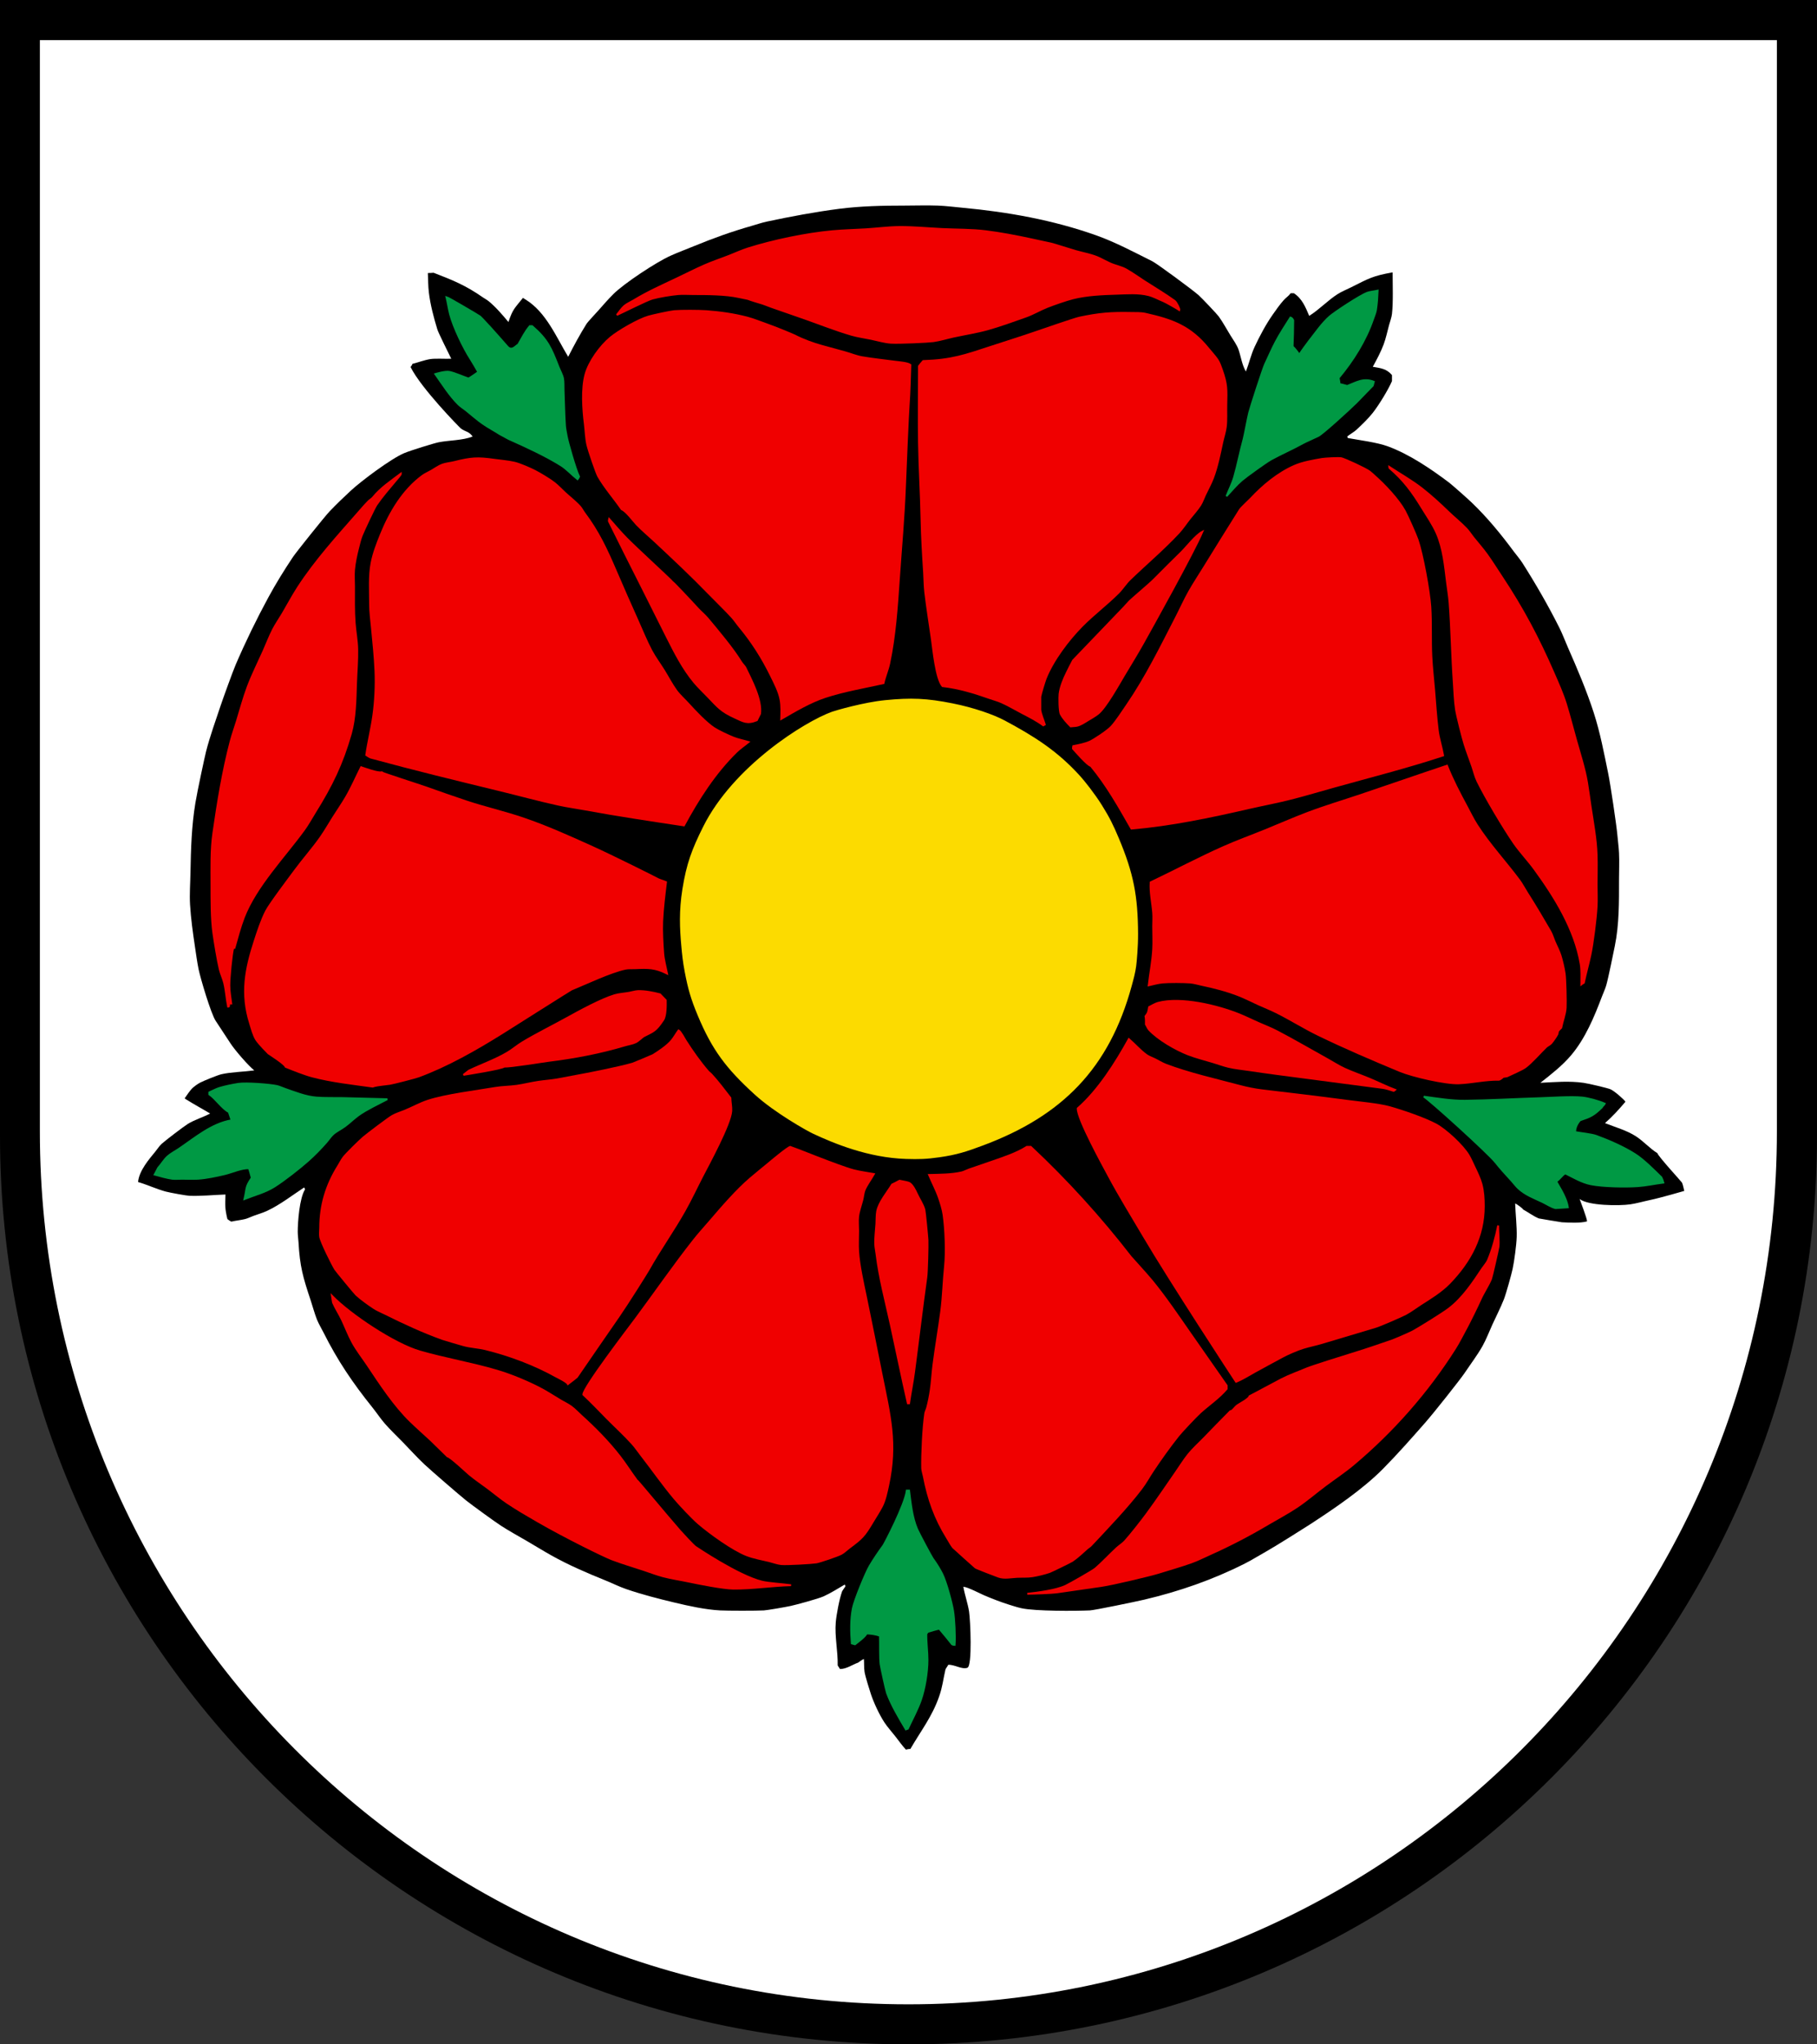 <?xml version="1.0" encoding="iso-8859-1"?>
<!-- Generator: Adobe Illustrator 10.0, SVG Export Plug-In . SVG Version: 3.0.0 Build 77)  -->
<!DOCTYPE svg PUBLIC "-//W3C//DTD SVG 1.0//EN"    "http://www.w3.org/TR/2001/REC-SVG-20010904/DTD/svg10.dtd">
<svg  xmlns="http://www.w3.org/2000/svg" xmlns:xlink="http://www.w3.org/1999/xlink" xmlns:a="http://ns.adobe.com/AdobeSVGViewerExtensions/3.0/"
	 width="283.465" height="318.897" viewBox="0 0 283.465 318.897"
	 style="overflow:visible;enable-background:new 0 0 283.465 318.897" xml:space="preserve">
	<rect x="0" y="0" width="283.465" height="318.897" fill="#333333" stroke="none"/>
	<g id="CMYK_Wappen">
		<path style="fill-rule:evenodd;clip-rule:evenodd;" d="M0,0h283.465v177.165c0,78.278-63.455,141.732-141.732,141.732
			S0,255.443,0,177.165V0z"/>
		<path style="fill-rule:evenodd;clip-rule:evenodd;fill:#FFFFFF;" d="M6.219,6.26h270.99v170.218
			c0,75.208-60.662,136.174-135.495,136.174S6.219,251.686,6.219,176.478V6.26z M141.327,272.92c0.23-0.051,0.46-0.114,0.698-0.1
			c1.632-2.822,3.367-5,4.471-8.143c0.56-1.594,0.638-2.685,0.997-4.23c0.04-0.169,0.348-0.542,0.439-0.758
			c0.994-0.05,2.143,0.778,2.993,0.459c0.783-0.293,0.462-7.427,0.26-8.741c-0.2-1.301-0.67-2.59-0.898-3.892
			c0.693,0.044,2.653,1.087,3.293,1.357c1.239,0.524,2.546,1.032,3.831,1.437c0.636,0.2,1.307,0.419,1.956,0.559
			c2.204,0.475,8.396,0.44,10.656,0.339c0.728-0.033,7.118-1.355,8.481-1.676c5.455-1.283,10.723-3.115,15.726-5.647
			c1.111-0.563,2.182-1.243,3.272-1.85c1.27-0.705,5.815-3.56,6.825-4.217c3.782-2.464,8.246-5.475,11.435-8.701
			c2.293-2.32,4.453-4.774,6.605-7.224c1.371-1.561,5.479-6.75,6.127-7.723c0.915-1.374,1.99-2.777,2.793-4.211
			c0.585-1.043,1.038-2.252,1.537-3.346c0.595-1.303,1.271-2.608,1.796-3.938c0.324-0.822,1.164-3.825,1.357-4.729
			c0.263-1.237,0.599-3.734,0.638-4.989c0.051-1.608-0.187-3.57-0.239-5.229c0.365,0.153,1.242,0.825,1.237,0.938
			c0.796,0.434,1.623,1.061,2.455,1.397c0.043,0.017,3.432,0.591,3.592,0.599c1.082,0.053,2.855,0.167,3.932-0.14
			c-0.006-0.469-0.989-3.013-1.158-3.492c1.318,1.061,6.173,1.083,7.883,0.838c1.009-0.145,2.033-0.451,3.033-0.659
			c1.682-0.349,5.408-1.437,5.408-1.437c-0.105-0.371-0.194-0.968-0.359-1.297c-0.07-0.141-3.748-4.135-3.831-4.59
			c-1.167-0.716-2.167-1.866-3.353-2.635c-1.422-0.922-3.27-1.439-4.829-2.055c1.188-1.035,2.174-2.133,3.192-3.333
			c-0.086-0.228-1.704-1.688-2.354-1.956c-0.45-0.186-3.319-0.873-4.19-0.998c-2.226-0.318-4.495-0.109-6.726,0
			c1.641-1.284,3.437-2.691,4.789-4.291c2.226-2.63,3.62-5.995,4.823-9.18c0.214-0.568,0.499-1.158,0.665-1.736
			c0.342-1.191,1.174-5.333,1.337-6.127c0.695-3.387,0.658-6.903,0.658-10.337c0-1.387,0.066-2.808,0-4.191
			c-0.044-0.924-0.181-1.869-0.259-2.793c-0.131-1.539-1.088-7.932-1.417-9.539c-0.655-3.197-1.266-6.447-2.275-9.56
			c-1.12-3.455-2.569-6.856-4.031-10.177c-0.433-0.985-0.817-2.035-1.297-2.994c-1.724-3.447-3.718-6.906-5.787-10.157
			c-0.395-0.62-0.911-1.204-1.351-1.796c-2.022-2.73-4.135-5.31-6.592-7.663c-0.753-0.721-3.128-2.81-3.532-3.113
			c-2.832-2.125-6.16-4.391-9.519-5.628c-1.691-0.623-4.452-0.966-6.247-1.297l-0.1-0.24c0.467-0.381,1.067-0.693,1.497-1.098
			c0.82-0.771,1.802-1.712,2.494-2.594c0.942-1.199,2.398-3.568,2.993-4.949c0.009-0.02,0-0.834,0-0.938
			c-0.832-0.99-1.738-1.081-2.993-1.298c0.594-1.068,1.271-2.35,1.696-3.492c0.354-0.95,0.572-2.012,0.838-2.993
			c0.151-0.556,0.395-1.188,0.459-1.756c0.209-1.828,0.101-4.577,0.101-6.486c-3.097,0.549-3.696,0.94-6.513,2.349
			c-0.658,0.329-1.456,0.652-2.068,1.044c-1.556,0.997-2.854,2.41-4.431,3.393c-0.585-1.376-1.109-2.694-2.395-3.532h-0.499
			c-0.332,0.458-0.726,0.68-1.077,1.071c-0.614,0.682-1.19,1.514-1.717,2.262c-1.063,1.513-2.057,3.374-2.834,5.049
			c-0.559,1.205-0.87,2.587-1.356,3.832c-0.61-1.042-0.773-2.313-1.138-3.393c-0.255-0.754-0.864-1.584-1.277-2.255
			c-0.595-0.967-1.156-2.015-1.815-2.933c-0.271-0.376-2.654-2.891-3.153-3.333c-0.945-0.836-6.448-4.901-7.224-5.289
			c-2.844-1.422-5.775-2.985-8.781-4.051c-6.702-2.378-13.736-3.636-20.794-4.291c-1.288-0.12-2.6-0.29-3.892-0.339
			c-1.728-0.065-3.484,0-5.215,0c-3.322,0-6.828,0.072-10.131,0.499c-3.774,0.488-7.597,1.204-11.315,1.996
			c-0.802,0.17-1.604,0.455-2.395,0.678c-3.046,0.863-5.95,1.909-8.88,3.113c-1.246,0.512-2.526,0.986-3.752,1.537
			c-2.253,1.011-7.261,4.327-8.921,5.986c-0.8,0.801-1.576,1.681-2.321,2.535c-0.3,0.344-1.658,1.778-1.869,2.115
			c-1.048,1.676-1.957,3.369-2.854,5.129c-1.855-3.08-3.449-6.963-6.625-8.92c-0.172-0.079-0.283-0.19-0.431-0.273
			c-1.285,1.619-1.577,1.71-2.264,3.765c-0.932-1.109-1.974-2.344-3.094-3.253c-0.268-0.217-0.611-0.392-0.897-0.592
			c-2.691-1.875-4.659-2.671-7.684-3.838c-0.399,0.037-0.644,0.04-0.897,0.04c0.049,1.001,0.038,2.061,0.159,3.053
			c0.235,1.929,0.755,3.876,1.317,5.728c0.184,0.605,1.758,3.717,2.175,4.59c-0.938,0.045-2.455-0.075-3.292,0.06
			c-0.921,0.148-1.847,0.512-2.754,0.738c-0.072,0.176-0.175,0.356-0.3,0.499c1.642,3.311,7.63,9.414,7.843,9.579
			c0.689,0.535,1.247,0.419,1.836,1.257c-1.505,0.618-3.694,0.582-5.288,0.898c-0.721,0.143-4.405,1.281-5.389,1.696
			c-2.065,0.871-6.673,4.323-8.321,5.847c-1.116,1.032-2.244,2.116-3.293,3.213c-0.828,0.867-5.274,6.445-5.728,7.125
			c-1.387,2.08-2.655,4.122-3.852,6.326c-1.86,3.431-3.546,6.893-5.088,10.477c-0.447,1.039-1.992,5.315-2.349,6.386
			c-0.789,2.369-1.664,4.766-2.281,7.184c-0.187,0.73-1.335,6.051-1.656,7.982c-0.596,3.57-0.709,7.27-0.772,10.876
			c-0.028,1.632-0.159,3.366-0.066,4.989c0.127,2.201,0.453,4.479,0.778,6.665c0.171,1.146,0.328,2.32,0.559,3.453
			c0.287,1.403,1.908,6.869,2.654,8.022l2.335,3.552c0.678,1.036,2.703,3.39,3.692,4.19c-1.584,0.214-3.626,0.252-5.129,0.599
			c-0.59,0.136-2.719,1.003-3.293,1.297c-0.396,0.204-0.934,0.591-1.257,0.898c-0.351,0.332-0.903,1.179-1.18,1.563
			c0.133,0.124,0.195,0.142,0.341,0.233c1.187,0.749,2.432,1.41,3.633,2.136c-1.125,0.601-2.465,0.975-3.532,1.656
			c-0.663,0.423-3.49,2.573-4.052,3.093c-0.352,0.327-0.65,0.804-0.958,1.178c-0.979,1.194-2.543,2.992-2.699,4.758
			c1.373,0.396,2.938,1.123,4.316,1.488c0.747,0.198,3.258,0.643,3.691,0.659c1.869,0.068,3.76-0.136,5.628-0.2
			c-0.057,1.748-0.093,2.166,0.299,3.832c0.186,0.149,0.39,0.286,0.599,0.399c0.709-0.162,1.456-0.228,2.155-0.399
			c0.438-0.107,0.891-0.344,1.317-0.499c0.705-0.256,1.479-0.481,2.155-0.798c2.007-0.94,3.904-2.424,5.747-3.632
			c0.062,0.089,0.11,0.196,0.14,0.3c-0.868,1.37-1.138,5.077-1.138,6.625c0,0.533,0.091,1.083,0.12,1.617
			c0.21,3.787,0.694,5.457,1.896,9.06c0.329,0.986,0.596,2.03,0.979,2.993c0.267,0.673,0.691,1.363,1.018,2.016
			c2.185,4.369,4.56,7.872,7.643,11.714c0.658,0.82,1.269,1.75,1.956,2.535c0.883,1.006,1.885,1.953,2.82,2.913
			c1.104,1.133,2.174,2.332,3.326,3.413c1.048,0.982,5.413,4.757,6.525,5.647c0.882,0.706,4.553,3.374,5.488,3.971
			c1.265,0.807,2.592,1.544,3.892,2.295c1.282,0.741,2.54,1.529,3.831,2.255c2.704,1.521,5.609,2.776,8.481,3.931
			c1.08,0.435,2.155,0.979,3.253,1.357c2.452,0.846,5.009,1.498,7.53,2.102c2.25,0.539,4.808,1.103,7.137,1.23
			c1.13,0.062,5.711,0.066,6.825,0c0.52-0.031,3.337-0.512,4.19-0.699c0.778-0.169,4.264-1.103,5.129-1.496
			c1.147-0.522,2.208-1.201,3.293-1.836c0.065,0.074,0.107,0.2,0.1,0.299c-0.053,0.06-0.479,0.687-0.499,0.738
			c-0.434,1.185-0.901,3.694-0.997,4.85c-0.185,2.208,0.346,4.504,0.299,6.725c0.126,0.182,0.247,0.368,0.359,0.559
			c1.019,0,1.883-0.657,2.834-0.998c0,0,0.73-0.548,0.897-0.559c0.049,0.638,0.008,1.376,0.101,1.996
			c0.104,0.704,0.856,3.077,0.997,3.492c0.476,1.4,1.298,3.171,2.096,4.39c0.486,0.744,1.164,1.485,1.716,2.195
			C140.228,271.555,140.728,272.28,141.327,272.92z"/>
		<g>
			
				<path style="fill-rule:evenodd;clip-rule:evenodd;fill:#F00000;stroke:#F00000;stroke-width:0.283;stroke-miterlimit:3.864;" d="
				M160.266,248.613c1.149-0.019,3.707-0.092,4.77-0.239c2.243-0.313,4.482-0.647,6.725-0.972c1.898-0.274,7.853-1.712,8.9-2.042
				c1.723-0.541,3.489-1.032,5.188-1.636c0.947-0.337,1.882-0.813,2.801-1.224c3.234-1.447,6.146-2.958,9.206-4.77
				c1.489-0.881,3.064-1.705,4.497-2.667c1.514-1.016,2.945-2.257,4.41-3.353c1.457-1.089,3.02-2.124,4.41-3.292
				c6.148-5.169,11.522-11.272,15.825-18.061c0.675-1.064,1.245-2.248,1.855-3.353c0.363-0.657,1.757-3.492,2.082-4.237
				c0.492-1.124,1.225-2.169,1.69-3.286c0.112-0.271,1.111-4.637,1.157-5.029c0.09-0.781-0.06-2.4-0.06-3.292
				c-0.346,1.777-0.901,3.78-1.597,5.428c-0.173,0.409-0.599,0.878-0.852,1.257c-1.505,2.257-3.051,4.608-5.235,6.286
				c-0.958,0.736-4.893,3.179-5.787,3.632c-0.658,0.333-2.789,1.241-3.133,1.357c-1.918,0.646-3.832,1.326-5.768,1.916
				c-1.688,0.514-6.728,2.104-7.504,2.435c-1.289,0.548-2.689,1.039-3.931,1.676c-0.774,0.397-4.092,2.194-4.989,2.654
				c-0.02,0.394-1.647,1.211-1.996,1.497c-0.255,0.21-0.472,0.544-0.758,0.758c-0.041,0.03-0.209,0.05-0.239,0.08
				c-1.387,1.387-2.741,2.808-4.111,4.211c-0.798,0.818-1.722,1.647-2.435,2.534c-0.681,0.848-1.286,1.832-1.909,2.728
				c-1.526,2.197-3.028,4.441-4.616,6.592c-0.814,1.104-2.455,3.196-3.353,4.191c-0.372,0.413-0.887,0.72-1.297,1.098
				c-1.055,0.971-2.275,2.28-3.313,3.173c-0.458,0.395-4.119,2.46-4.669,2.714C164.748,248.061,161.938,248.432,160.266,248.613z"/>
			
				<path style="fill-rule:evenodd;clip-rule:evenodd;fill:#F00000;stroke:#F00000;stroke-width:0.283;stroke-miterlimit:3.864;" d="
				M123.406,247.276c-1.226-0.178-3.479-0.304-4.529-0.559c-3.718-0.903-10.294-5.372-10.357-5.408
				c-0.3-0.176-2.225-2.278-2.415-2.495c-2.242-2.556-6.71-7.979-6.824-8.002c-0.875-1.176-1.658-2.436-2.555-3.592
				c-1.807-2.33-3.884-4.437-6.066-6.406c-0.496-0.447-0.982-0.983-1.517-1.377c-0.512-0.377-1.135-0.666-1.684-0.991
				c-1.116-0.663-2.25-1.418-3.405-2.002c-2.003-1.014-4.379-1.998-6.525-2.635c-3.946-1.169-8.059-1.852-12.014-2.993
				c-4-1.154-10.852-5.732-13.729-8.681c0.021,0.134,0.137,0.982,0.159,1.038c0.333,0.799,1.031,1.885,1.437,2.754
				c0.523,1.122,0.976,2.303,1.557,3.393c0.665,1.246,1.634,2.47,2.422,3.652c1.946,2.92,4.162,6.31,6.698,8.761
				c1.021,0.987,2.089,1.93,3.133,2.894c0.277,0.255,2.614,2.555,2.614,2.555c0.477,0.073,3.001,2.47,3.393,2.794
				c0.952,0.787,2.003,1.495,2.993,2.235c0.989,0.738,1.969,1.575,2.994,2.255c1.54,1.022,2.885,1.807,4.77,2.895
				c4.353,2.512,10.35,5.438,11.475,5.866c1.636,0.623,3.346,1.127,5.009,1.676c0.982,0.324,1.976,0.712,2.974,0.978
				c1.322,0.353,2.729,0.553,4.07,0.838c1.562,0.331,5.36,1.083,6.905,1.097C117.411,247.843,120.396,247.353,123.406,247.276z"/>
			
				<path style="fill-rule:evenodd;clip-rule:evenodd;fill:#F00000;stroke:#F00000;stroke-width:0.283;stroke-miterlimit:3.864;" d="
				M191.377,216.644v-0.499c-1.901-2.74-3.823-5.465-5.728-8.202c-1.892-2.719-3.792-5.535-5.887-8.102
				c-0.881-1.079-3.216-3.615-3.354-3.792c-4.729-6.104-9.969-11.883-15.605-17.162h-0.599c-1.627,1.021-3.507,1.634-5.308,2.262
				c-1.249,0.435-2.506,0.85-3.752,1.29c-0.35,0.124-0.764,0.359-1.117,0.439c-1.61,0.366-3.442,0.362-5.089,0.399
				c0.504,1.186,1.137,2.377,1.557,3.592c0.266,0.77,0.582,1.792,0.698,2.594c0.323,2.239,0.463,5.852,0.232,8.062
				c-0.242,2.323-0.29,4.692-0.592,7.005c-0.365,2.799-0.861,5.582-1.217,8.382c-0.166,1.303-0.232,2.635-0.42,3.931
				c-0.13,0.899-0.323,1.872-0.559,2.754c-0.076,0.287-0.258,0.618-0.299,0.898c-0.329,2.217-0.523,6.304-0.479,8.521
				c0.008,0.384,0.187,0.891,0.26,1.277c0.675,3.542,1.733,6.548,3.651,9.639c0.294,0.473,0.578,1.021,0.918,1.457
				c0.072,0.092,3.492,3.133,3.492,3.133c0.242,0.159,3.082,1.234,3.572,1.417c0.897,0.334,1.966,0.087,2.914,0.04
				c0.764-0.038,1.648,0.019,2.395-0.1c0.815-0.129,1.893-0.393,2.674-0.659c0.283-0.096,3.31-1.574,3.553-1.736
				c0.829-0.553,1.586-1.296,2.335-1.956c0.162-0.143,0.418-0.29,0.559-0.439c2.554-2.724,5.648-5.948,7.882-8.88
				c0.667-0.875,1.217-1.895,1.83-2.814c1.238-1.858,2.57-3.721,3.958-5.468c0.504-0.635,2.781-3.04,3.393-3.592
				C188.62,219.094,190.168,218.067,191.377,216.644z"/>
			
				<path style="fill-rule:evenodd;clip-rule:evenodd;fill:#F00000;stroke:#F00000;stroke-width:0.283;stroke-miterlimit:3.864;" d="
				M136.338,183.137c-1.044-0.194-2.171-0.33-3.192-0.599c-2.23-0.587-9.78-3.666-9.839-3.652c-0.479,0.11-3.125,2.348-3.479,2.641
				c-0.929,0.77-1.87,1.526-2.787,2.309c-2.096,1.788-4.425,4.482-6.207,6.565c-0.854,1-1.76,1.98-2.574,3.013
				c-3.162,4.011-6.081,8.25-9.126,12.353c-1,1.346-8.136,10.663-8.136,11.774c1.293,1.194,2.495,2.482,3.731,3.732
				c1.288,1.301,2.668,2.555,3.892,3.911c0.498,0.552,0.939,1.208,1.397,1.796c1.755,2.256,3.406,4.643,5.248,6.825
				c0.832,0.986,2.735,3.008,3.691,3.832c1.79,1.541,5.358,4.111,7.504,4.949c1.115,0.435,2.389,0.657,3.553,0.938
				c0.576,0.14,1.275,0.406,1.855,0.459c0.926,0.084,4.772-0.148,5.488-0.259c0.517-0.081,3.247-1,3.891-1.337
				c0.396-0.207,0.813-0.624,1.178-0.897c2.121-1.591,2.379-1.826,3.752-4.131c0.465-0.781,0.973-1.551,1.396-2.355
				c0.493-0.934,0.766-2.253,0.984-3.266c1.43-6.607,0.277-10.908-1.044-17.469c-0.81-4.018-1.597-8.042-2.435-12.053
				c-0.433-2.068-1.061-4.875-1.197-7.004c-0.068-1.05,0-2.151,0-3.207c0-0.717-0.082-1.537,0-2.242
				c0.097-0.833,0.448-1.792,0.658-2.614c0.117-0.457,0.163-1.098,0.34-1.517C135.231,184.799,135.89,183.939,136.338,183.137z"/>
			
				<path style="fill-rule:evenodd;clip-rule:evenodd;fill:#F00000;stroke:#F00000;stroke-width:0.283;stroke-miterlimit:3.864;" d="
				M141.626,218.898h0.2c0.229-1.623,0.562-3.236,0.778-4.869c0.654-4.927,1.226-9.865,1.916-14.787
				c0.115-0.826,0.221-4.924,0.179-5.828c-0.023-0.526-0.39-4.312-0.479-4.689c-0.188-0.801-0.857-1.759-1.197-2.535
				c-0.192-0.438-0.689-1.422-1.157-1.656c-0.315-0.157-1.154-0.278-1.537-0.359c-0.369,0.21-0.772,0.42-1.157,0.599
				c-0.737,1.209-2.072,2.772-2.335,4.191c-0.112,0.606-0.081,1.334-0.119,1.956c-0.063,1.027-0.225,2.173-0.18,3.193
				c0.021,0.489,0.141,1.007,0.199,1.497c0.444,3.707,1.436,7.384,2.235,11.036C139.866,210.727,140.698,214.826,141.626,218.898z"
				/>
			
				<path style="fill-rule:evenodd;clip-rule:evenodd;fill:#F00000;stroke:#F00000;stroke-width:0.283;stroke-miterlimit:3.864;" d="
				M88.604,215.905c0.386-0.277,1.396-1.098,1.396-1.098c2.179-3.169,4.353-6.341,6.546-9.499c1.302-1.874,4.36-6.741,4.63-7.224
				c1.752-3.137,3.863-6.088,5.628-9.22c1.009-1.792,1.887-3.681,2.833-5.508c0.919-1.771,4.326-8.031,4.45-10.058
				c0.04-0.647-0.126-1.375-0.14-2.035c-0.951-1.228-1.937-2.558-2.993-3.692c-0.146-0.158-0.33-0.268-0.479-0.438
				c-1.274-1.469-2.466-3.165-3.513-4.81c-0.109-0.173-0.796-1.468-1.098-1.597c-0.37,0.514-0.698,1.112-1.098,1.597
				c-0.667,0.81-2.059,1.748-2.894,2.255c-0.121,0.073-3.005,1.282-3.192,1.337c-2.208,0.641-7.12,1.587-7.284,1.616
				c-0.924,0.168-3.893,0.741-4.45,0.838c-0.971,0.169-1.976,0.235-2.954,0.379c-1.129,0.167-2.244,0.458-3.372,0.619
				c-1.109,0.159-2.279,0.148-3.393,0.339c-2.98,0.512-7.591,1.058-10.477,1.995c-1.241,0.404-2.465,1.102-3.686,1.59
				c-0.585,0.234-1.299,0.458-1.843,0.765c-0.621,0.351-3.829,2.782-4.49,3.333c-0.592,0.494-2.721,2.582-3.152,3.153
				c-0.304,0.402-0.549,0.907-0.818,1.337c-1.871,2.985-2.813,6.133-2.813,9.659c0,0.426-0.075,1.008,0,1.417
				c0.151,0.831,1.899,4.329,2.335,5.029c0.159,0.257,3.078,3.796,3.292,3.991c0.79,0.72,1.896,1.507,2.794,2.096
				c0.523,0.344,1.186,0.603,1.75,0.885c2.869,1.435,5.867,2.815,8.887,3.905c0.418,0.15,2.597,0.773,3.232,0.958
				c1.124,0.327,2.359,0.36,3.492,0.639c3.759,0.923,7.611,2.371,10.996,4.251C86.982,214.85,88.445,215.55,88.604,215.905z"/>
			
				<path style="fill-rule:evenodd;clip-rule:evenodd;fill:#F00000;stroke:#F00000;stroke-width:0.283;stroke-miterlimit:3.864;" d="
				M192.833,215.546c0.997-0.401,1.957-1.017,2.894-1.537c1.438-0.796,2.885-1.575,4.331-2.355c0.899-0.485,2.317-1.098,3.293-1.396
				c0.93-0.285,1.913-0.48,2.854-0.759c2.823-0.834,5.64-1.693,8.461-2.534c0.644-0.191,4.006-1.651,4.65-1.996
				c0.798-0.427,1.549-1.008,2.314-1.497c1.533-0.978,3.239-2.018,4.51-3.333c3.255-3.367,5.349-7.269,5.349-11.993
				c0-1.119-0.065-2.321-0.359-3.413c-0.239-0.889-0.685-1.813-1.084-2.641c-0.293-0.606-0.573-1.272-0.911-1.849
				c-0.914-1.558-3.61-4.043-5.129-4.849c-1.838-0.976-5.248-2.136-7.244-2.694c-1.652-0.463-4.87-0.757-6.626-0.991
				c-4.43-0.591-8.872-1.115-13.311-1.643c-1.052-0.125-2.325-0.385-3.353-0.659c-3.677-0.979-8.061-1.971-11.614-3.333
				c-0.593-0.227-1.171-0.604-1.749-0.878c-0.39-0.185-0.896-0.372-1.244-0.619c-0.962-0.682-1.852-1.711-2.754-2.495
				c-2.049,3.711-4.768,8.012-7.982,10.816c-0.084,1.591,4.062,9.102,4.829,10.537c1.703,3.184,3.615,6.271,5.448,9.379
				C182.493,199.751,192.441,214.957,192.833,215.546z"/>
			
				<path style="fill-rule:evenodd;clip-rule:evenodd;fill:#F00000;stroke:#F00000;stroke-width:0.283;stroke-miterlimit:3.864;" d="
				M217.419,170.166c0.085-0.041,0.172-0.095,0.239-0.16c-1.373-0.516-2.712-1.194-4.07-1.756c-1.26-0.521-2.573-0.975-3.812-1.537
				c-0.897-0.407-1.771-0.979-2.635-1.457c-2.623-1.451-5.229-2.979-7.883-4.371c-0.958-0.502-2.002-0.901-2.993-1.337
				c-0.976-0.429-1.946-0.919-2.934-1.317c-3.363-1.356-9.081-2.753-12.672-1.796c-0.411,0.11-1.001,0.46-1.396,0.659
				c-0.126,0.714-0.126,0.899-0.56,1.437c0.068,0.388,0.073,0.862,0.061,1.257c0.174,0.255,0.294,0.616,0.499,0.838
				c1.409,1.532,4.202,3.123,6.086,3.852c1.252,0.483,2.644,0.826,3.932,1.217c0.778,0.236,1.565,0.529,2.354,0.719
				c1.058,0.254,2.215,0.356,3.293,0.519c2.806,0.423,5.621,0.785,8.435,1.151c4.121,0.535,8.239,1.09,12.359,1.623
				C216.243,169.774,216.91,170.008,217.419,170.166z"/>
			
				<path style="fill-rule:evenodd;clip-rule:evenodd;fill:#F00000;stroke:#F00000;stroke-width:0.283;stroke-miterlimit:3.864;" d="
				M89.143,154.36c2.167-0.888,6.136-2.775,8.441-3.253c0.434-0.09,1.012-0.046,1.463-0.066c2.065-0.094,3.125-0.125,5.022,0.825
				c-0.202-1.01-0.521-2.133-0.599-3.153c-0.114-1.488-0.224-3.512-0.159-4.989c0.087-2.009,0.358-4.126,0.598-6.126
				c-0.447-0.196-1.098-0.347-1.496-0.599c-0.153-0.097-6.825-3.436-10.038-4.89c-3.513-1.589-7.099-3.206-10.756-4.45
				c-2.9-0.986-5.913-1.673-8.821-2.634c-2.092-0.692-4.188-1.438-6.266-2.176c-1.059-0.376-6.951-2.263-7.005-2.375
				c-0.702,0.115-2.539-0.592-3.192-0.798c-0.784,1.567-1.509,3.242-2.395,4.75c-0.626,1.064-1.339,2.087-1.996,3.133
				c-0.646,1.028-1.257,2.101-1.955,3.093c-1.248,1.771-2.71,3.401-3.992,5.148c-0.721,0.984-3.897,5.171-4.489,6.326
				c-0.722,1.409-1.265,3.083-1.757,4.59c-1.458,4.473-2.186,8.297-0.738,12.912c0.246,0.783,0.518,1.869,0.958,2.555
				c0.439,0.683,1.896,2.135,1.896,2.135c0.333,0.234,2.554,1.636,2.694,2.096c1.146,0.463,2.97,1.191,4.131,1.497
				c3.065,0.807,6.352,1.158,9.479,1.597c0.018,0.002,0.245-0.089,0.279-0.1c0.363-0.111,1.96-0.277,2.375-0.339
				c0.54-0.08,3.972-0.967,4.49-1.158c4.501-1.661,8.939-4.2,12.99-6.725C78.903,160.813,88.972,154.431,89.143,154.36z"/>
			
				<path style="fill-rule:evenodd;clip-rule:evenodd;fill:#F00000;stroke:#F00000;stroke-width:0.283;stroke-miterlimit:3.864;" d="
				M234.501,167.99c0.09-0.021,0.559-0.07,0.579-0.08c0.714-0.347,2.322-1.026,2.894-1.437c0.905-0.65,2.365-2.312,3.232-3.153
				c0.228-0.22,0.587-0.349,0.799-0.599c0.311-0.368,0.743-0.968,0.958-1.397c0.068-0.138,0.048-0.393,0.14-0.519
				c0.119-0.164,0.317-0.331,0.459-0.479c0.19-0.999,0.643-2.132,0.698-3.133c0.052-0.937-0.029-4.443-0.159-5.328
				c-0.127-0.859-0.385-1.961-0.639-2.794c-0.227-0.741-0.65-1.513-0.951-2.235c-0.202-0.483-0.388-1.113-0.646-1.557
				c-1.181-2.03-2.366-4.049-3.632-6.026c-0.405-0.634-0.771-1.357-1.218-1.956c-2.16-2.896-4.671-5.59-6.625-8.641
				c-0.58-0.906-1.065-1.925-1.577-2.874c-1.135-2.108-2.186-4.115-3.072-6.346c-4.553,1.518-9.082,3.103-13.631,4.63
				c-2.709,0.91-5.492,1.739-8.161,2.754c-2.213,0.841-4.392,1.803-6.586,2.694c-2.167,0.88-4.39,1.685-6.525,2.634
				c-3.821,1.698-7.555,3.69-11.335,5.488c-0.098,1.62,0.268,3.14,0.399,4.749c0.056,0.692,0,1.438,0,2.136
				c0,1.172,0.065,2.384,0,3.552c-0.104,1.854-0.487,3.773-0.699,5.628c0.681-0.156,1.465-0.375,2.155-0.439
				c1.035-0.096,3.286-0.083,4.331,0c0.577,0.046,1.205,0.24,1.775,0.359c1.91,0.4,3.884,0.91,5.708,1.616
				c1.097,0.425,2.17,0.989,3.246,1.471c0.905,0.405,1.855,0.781,2.74,1.224c2.191,1.096,4.28,2.421,6.486,3.492
				c4.189,2.035,8.473,3.86,12.771,5.647c1.938,0.807,7.114,2.009,9.22,1.916c2.068-0.091,4.132-0.598,6.187-0.559
				C234.002,168.433,234.376,168.119,234.501,167.99z"/>
			
				<path style="fill-rule:evenodd;clip-rule:evenodd;fill:#F00000;stroke:#F00000;stroke-width:0.283;stroke-miterlimit:3.864;" d="
				M72.3,167.671c0.576-0.101,5.983-0.944,6.386-1.297c0.888,0.072,5.873-0.761,6.984-0.898c3.968-0.491,7.964-1.252,11.794-2.395
				c0.527-0.157,1.229-0.263,1.717-0.499c0.44-0.213,1.024-0.818,1.257-0.938c1.566-0.807,1.855-0.787,3.033-2.555
				c0.43-0.645,0.414-2.314,0.399-3.053c-0.313-0.3-0.585-0.639-0.898-0.938c-1.063-0.278-2.356-0.537-3.452-0.499
				c-0.417,0.015-0.954,0.186-1.377,0.259c-0.71,0.124-1.577,0.177-2.255,0.379c-2.117,0.631-5.59,2.533-7.431,3.553
				c-2.298,1.272-4.688,2.441-6.938,3.792c-0.824,0.494-1.565,1.151-2.396,1.636c-1.939,1.134-3.979,1.838-5.986,2.794L72.3,167.671
				z"/>
			
				<path style="fill-rule:evenodd;clip-rule:evenodd;fill:#F00000;stroke:#F00000;stroke-width:0.283;stroke-miterlimit:3.864;" d="
				M35.581,157.035c0.239,0,0.143-0.311,0.159-0.499h0.339c-0.115-0.891-0.299-1.944-0.299-2.834c0-1.177,0.338-4.755,0.599-5.827
				h0.199c0.44-1.551,0.88-3.25,1.457-4.75c1.886-4.903,6.389-9.536,9.419-13.709c0.618-0.851,1.139-1.819,1.696-2.714
				c2.598-4.172,4.233-7.513,5.588-12.253c0.703-2.461,0.725-5.335,0.812-7.85c0.061-1.769,0.225-3.596,0.187-5.361
				c-0.029-1.329-0.3-2.716-0.399-4.051c-0.142-1.901-0.1-3.802-0.1-5.708c0-0.845-0.072-1.757,0-2.594
				c0.095-1.101,0.363-2.335,0.639-3.413c0.161-0.635,0.321-1.329,0.559-1.936c0.27-0.688,1.952-4.288,2.295-4.789
				c0.883-1.293,1.962-2.526,2.967-3.732c0.091-0.109,0.893-0.99,0.865-1.158c-1.531,1.16-3.189,2.25-4.391,3.752
				c-0.152,0.19-0.475,0.374-0.659,0.559c-0.546,0.546-1.048,1.136-1.556,1.716c-3.299,3.765-6.722,7.518-9.46,11.734
				c-0.856,1.32-1.612,2.752-2.414,4.111c-0.479,0.812-1.047,1.621-1.478,2.455c-0.557,1.081-1,2.26-1.496,3.373
				c-0.825,1.848-1.77,3.715-2.475,5.607c-0.645,1.729-1.132,3.564-1.676,5.329c-0.324,1.048-0.698,2.092-0.979,3.153
				c-1.221,4.632-2.009,9.534-2.693,14.269c-0.387,2.667-0.3,5.5-0.3,8.183c0,2.211-0.014,5.293,0.3,7.483
				c0.211,1.48,0.66,4.213,0.997,5.627c0.174,0.728,0.522,1.42,0.698,2.155C35.269,154.558,35.329,155.828,35.581,157.035z"/>
			
				<path style="fill-rule:evenodd;clip-rule:evenodd;fill:#F00000;stroke:#F00000;stroke-width:0.283;stroke-miterlimit:3.864;" d="
				M246.694,153.563c0.121-0.099,0.257-0.193,0.399-0.26c0.303-1.443,0.71-2.867,1.018-4.311c0.388-1.819,0.879-5.735,0.978-7.603
				c0.06-1.108,0-2.254,0-3.366c0-1.554,0.053-3.126,0-4.677c-0.084-2.515-0.571-5.069-0.944-7.55
				c-0.187-1.24-0.345-2.489-0.552-3.726c-0.378-2.252-1.145-4.569-1.756-6.765c-0.51-1.827-0.98-3.676-1.537-5.488
				c-0.494-1.608-1.225-3.226-1.896-4.77c-2.402-5.519-4.815-10.087-8.143-15.106c-0.753-1.137-1.481-2.304-2.274-3.413
				c-0.656-0.916-1.442-1.798-2.148-2.681c-0.346-0.431-0.669-0.954-1.045-1.35c-0.896-0.944-1.956-1.783-2.894-2.694
				c-1.292-1.256-2.622-2.464-4.051-3.592c-1.469-1.16-3.526-2.341-5.129-3.393c0.004,0.145,0.041,0.187,0.08,0.219
				c2.185,1.873,3.518,3.696,5.016,6.146c0.793,1.298,1.719,2.616,2.328,4.012c1.038,2.379,1.279,5.105,1.597,7.643
				c0.131,1.052,0.318,2.115,0.398,3.173c0.314,4.147,0.366,8.32,0.658,12.473c0.097,1.37,0.133,2.818,0.34,4.171
				c0.16,1.045,1.022,4.423,1.357,5.488c0.354,1.127,0.793,2.24,1.177,3.359c0.263,0.765,0.465,1.646,0.818,2.368
				c1.272,2.595,4.088,7.316,5.688,9.639c0.937,1.359,2.213,2.698,3.213,4.071c3.179,4.363,6.283,9.365,7.204,14.787
				C246.761,151.349,246.694,152.562,246.694,153.563z"/>
			
				<path style="fill-rule:evenodd;clip-rule:evenodd;fill:#F00000;stroke:#F00000;stroke-width:0.283;stroke-miterlimit:3.864;" d="
				M176.51,129.256c6.188-0.533,12.291-1.818,18.333-3.206c2.26-0.52,4.569-0.942,6.812-1.523c2.131-0.553,4.245-1.184,6.365-1.776
				c5.709-1.596,11.489-3.055,17.122-4.909c-0.234-1.306-0.675-2.616-0.838-3.932c-0.256-2.065-0.386-4.171-0.559-6.246
				c-0.146-1.741-0.352-3.482-0.439-5.229c-0.129-2.579,0.004-5.187-0.159-7.763c-0.152-2.402-1.234-8.298-1.995-10.477
				c-0.293-0.837-1.568-3.707-1.996-4.49c-0.976-1.789-3.18-4.125-4.67-5.429c-0.267-0.233-0.534-0.508-0.818-0.718
				c-0.672-0.497-3.777-1.916-4.39-2.076c-0.379-0.099-2.608,0.03-3.047,0.106c-1.395,0.243-3.016,0.518-4.317,1.091
				c-2.553,1.124-4.882,3.058-6.758,5.069c-0.326,0.349-1.527,1.443-1.723,1.756c-1.875,2.999-3.755,5.992-5.602,9.007
				c-0.754,1.232-1.569,2.451-2.281,3.706c-0.75,1.322-1.379,2.738-2.076,4.091c-2.379,4.62-4.686,9.334-7.629,13.63
				c-0.632,0.921-1.706,2.587-2.469,3.412c-0.599,0.649-2.646,2.006-3.353,2.335c-0.713,0.332-1.813,0.552-2.594,0.698
				c-0.034,0.126-0.053,0.27-0.04,0.399c0.291,0.309,2.264,2.613,2.794,2.694C172.709,122.526,174.548,125.829,176.51,129.256z"/>
			
				<path style="fill-rule:evenodd;clip-rule:evenodd;fill:#F00000;stroke:#F00000;stroke-width:0.283;stroke-miterlimit:3.864;" d="
				M106.703,128.757c2.216-4.109,4.829-8.197,8.183-11.475c0.564-0.552,1.282-1.03,1.896-1.537c-0.768-0.23-1.66-0.403-2.395-0.699
				c-0.724-0.291-2.301-1.023-2.934-1.437c-1.313-0.856-3.012-2.676-4.104-3.878c-0.582-0.64-1.344-1.317-1.843-2.009
				c-0.708-0.981-1.296-2.121-1.936-3.153c-0.632-1.019-1.398-2.039-1.956-3.094c-0.797-1.51-1.453-3.149-2.154-4.709
				c-1.147-2.549-2.271-5.107-3.373-7.677c-1.453-3.391-2.721-6.129-4.929-9.073c-0.228-0.304-0.411-0.692-0.659-0.972
				c-0.674-0.76-1.593-1.467-2.348-2.162c-0.539-0.496-1.074-1.078-1.644-1.53c-0.688-0.547-2.253-1.486-3.053-1.896
				c-0.755-0.387-2.368-1.088-3.173-1.277c-1.013-0.238-2.121-0.312-3.153-0.459c-2.662-0.381-3.647-0.301-6.26,0.353
				c-0.596,0.148-1.292,0.203-1.862,0.405c-0.547,0.194-1.191,0.655-1.703,0.951c-0.437,0.253-0.991,0.492-1.391,0.785
				c-3.068,2.255-5.104,5.718-6.505,9.18c-0.576,1.424-1.139,2.876-1.438,4.391c-0.399,2.026-0.239,4.359-0.239,6.406
				c0,1.283,0.176,2.582,0.3,3.858c0.211,2.186,0.444,4.427,0.538,6.619c0.097,2.258-0.022,4.749-0.339,6.984
				c-0.289,2.045-0.801,4.077-1.098,6.127c0.106,0.077,0.588,0.369,0.698,0.399c6.67,1.819,13.387,3.455,20.103,5.089
				c3.056,0.743,6.104,1.578,9.173,2.255c1.378,0.304,2.808,0.496,4.197,0.751C96.425,127.219,101.558,127.978,106.703,128.757z"/>
			
				<path style="fill-rule:evenodd;clip-rule:evenodd;fill:#F00000;stroke:#F00000;stroke-width:0.283;stroke-miterlimit:3.864;" d="
				M167.03,113.311c0.304-0.04,0.714-0.034,0.998-0.1c0.545-0.126,1.081-0.486,1.55-0.771c0.563-0.342,1.183-0.687,1.703-1.084
				c1.201-0.919,3.283-4.68,4.064-5.987c0.977-1.636,1.987-3.27,2.92-4.929c1.417-2.523,8.021-14.401,9.319-17.502
				c-1.076,0.562-2.464,2.411-3.333,3.253c-0.473,0.459-3.325,3.277-4.25,4.23c-0.583,0.601-3.596,3.152-3.772,3.353
				c-0.607,0.69-1.25,1.354-1.889,2.015c-2.324,2.409-4.634,4.83-6.951,7.244c-0.045,0.046-0.873,1.726-0.978,1.936
				c-0.471,0.941-0.997,2.232-1.118,3.292c-0.049,0.425-0.06,2.682,0.2,3.153C165.884,112.125,166.464,112.74,167.03,113.311z"/>
			
				<path style="fill-rule:evenodd;clip-rule:evenodd;fill:#F00000;stroke:#F00000;stroke-width:0.283;stroke-miterlimit:3.864;" d="
				M162.76,113.151l0.239-0.14c-0.217-0.712-0.591-1.528-0.698-2.255c-0.009-0.06-0.007-2.059,0-2.095
				c0.096-0.539,0.695-2.478,0.838-2.834c1.142-2.853,3.497-5.978,5.647-8.162c1.799-1.826,3.88-3.381,5.688-5.188
				c0.645-0.644,1.14-1.461,1.796-2.095c2.536-2.451,5.211-4.695,7.624-7.284c0.618-0.664,1.131-1.463,1.695-2.175
				c0.537-0.677,1.194-1.394,1.657-2.115c0.307-0.479,0.514-1.099,0.758-1.616c0.406-0.86,0.9-1.749,1.237-2.634
				c0.67-1.758,1.055-3.745,1.45-5.575c0.168-0.775,0.448-1.608,0.546-2.388c0.134-1.075,0.054-2.297,0.079-3.393
				c0.058-2.453,0.119-3.221-0.698-5.535c-0.168-0.477-0.399-1.138-0.679-1.55c-0.401-0.593-0.938-1.156-1.39-1.716
				c-2.82-3.5-5.658-4.512-9.858-5.455c-0.702-0.158-1.482-0.118-2.202-0.133c-3.133-0.066-5.008,0.079-8.102,0.738
				c-0.783,0.167-6.546,2.165-6.984,2.315c-2.171,0.744-4.36,1.426-6.539,2.142c-4.355,1.431-6.377,2.164-10.843,2.309
				c-0.24,0.249-0.441,0.53-0.659,0.798c0,3.988-0.063,7.987,0,11.974c0.064,3.992,0.319,7.983,0.399,11.974
				c0.056,2.77,0.219,5.492,0.399,8.255c0.065,1.012,0.063,2.056,0.18,3.06c0.286,2.456,0.689,4.915,1.037,7.364
				c0.228,1.603,0.645,6.081,1.656,7.284c2.541,0.293,4.941,1.019,7.344,1.869c0.619,0.219,1.303,0.398,1.896,0.666
				c1.072,0.484,2.127,1.107,3.173,1.656C160.589,111.814,161.721,112.384,162.76,113.151z"/>
			
				<path style="fill-rule:evenodd;clip-rule:evenodd;fill:#F00000;stroke:#F00000;stroke-width:0.283;stroke-miterlimit:3.864;" d="
				M118.078,112.353c0.045-0.077,0.496-0.972,0.499-0.998c0.296-2.218-1.36-5.274-2.295-7.225c-0.078-0.163-0.535-0.653-0.658-0.858
				c-1.248-2.068-3.636-4.894-5.229-6.805c-0.451-0.541-1.074-1.044-1.557-1.576c-1.291-1.425-3.994-4.258-4.071-4.271
				c-0.714-0.728-5.499-5.116-7.044-6.686c-0.931-0.945-1.815-1.998-2.694-2.993c-0.015,0.051-0.062,0.314-0.04,0.359
				c1.699,3.451,3.438,6.882,5.169,10.317l3.871,7.723c1.235,2.451,2.502,4.955,4.271,7.084c0.645,0.776,1.44,1.522,2.143,2.255
				c1.554,1.622,2.044,2.272,4.131,3.226C115.99,112.555,116.53,112.967,118.078,112.353z"/>
			
				<path style="fill-rule:evenodd;clip-rule:evenodd;fill:#F00000;stroke:#F00000;stroke-width:0.283;stroke-miterlimit:3.864;" d="
				M121.87,112.153c2.173-1.254,4.489-2.647,6.885-3.433c2.936-0.961,6.073-1.486,9.08-2.155c0.228-1.043,0.678-2.053,0.897-3.093
				c0.9-4.256,1.202-8.75,1.497-13.078c0.33-4.835,0.773-9.655,0.958-14.501c0.107-2.823,0.472-11.349,0.579-12.772
				c0.154-2.065,0.182-4.138,0.259-6.206c-0.446-0.335-1.839-0.423-2.395-0.499c-1.708-0.233-3.454-0.404-5.148-0.698
				c-0.88-0.153-1.808-0.535-2.675-0.778c-1.188-0.334-2.381-0.653-3.571-0.978c-1.394-0.38-2.975-0.966-4.271-1.636
				c-0.237-0.123-2.965-1.255-4.071-1.637c-1.105-0.382-2.223-0.86-3.353-1.157c-2.01-0.529-4.274-0.852-6.346-0.998
				c-1.135-0.08-3.916-0.098-5.029,0c-0.613,0.054-3.343,0.651-3.991,0.838c-1.57,0.454-4.66,2.224-5.947,3.292
				c-1.585,1.316-3.348,3.742-3.892,5.748c-0.607,2.245-0.393,5.418-0.105,7.709c0.131,1.048,0.16,2.294,0.405,3.306
				c0.229,0.95,1.399,4.373,1.696,4.889c1.035,1.797,2.472,3.417,3.652,5.129c0.703,0.279,1.843,1.839,2.334,2.354
				c0.893,0.936,1.928,1.788,2.874,2.674c2.893,2.71,5.638,5.267,8.401,8.123c1.188,1.227,2.439,2.413,3.592,3.672
				c0.425,0.463,0.774,1.012,1.178,1.497c1.961,2.353,3.561,4.883,4.909,7.636c0.568,1.161,1.261,2.46,1.497,3.759
				C121.945,110.124,121.897,111.18,121.87,112.153z"/>
			
				<path style="fill-rule:evenodd;clip-rule:evenodd;fill:#F00000;stroke:#F00000;stroke-width:0.283;stroke-miterlimit:3.864;" d="
				M183.993,48.374c0.064-0.165-0.444-1.224-0.738-1.437c-1.509-1.092-3.165-2.058-4.73-3.073c-0.929-0.603-1.852-1.268-2.813-1.815
				c-0.783-0.446-1.709-0.594-2.515-0.958c-0.544-0.247-1.08-0.534-1.616-0.798c-1.113-0.55-2.589-0.799-3.771-1.138
				c-0.838-0.239-3.39-1.066-3.812-1.157l-3.133-0.679c-2.307-0.5-4.752-0.965-7.085-1.257c-2.193-0.274-4.53-0.234-6.745-0.339
				c-2.214-0.105-4.492-0.334-6.705-0.319c-1.729,0.011-3.518,0.253-5.248,0.359c-1.738,0.105-3.495,0.14-5.229,0.299
				c-4.102,0.377-9.287,1.463-13.171,2.694c-0.949,0.301-1.911,0.743-2.841,1.111c-1.301,0.514-2.668,0.96-3.944,1.523
				c-1.464,0.646-2.909,1.382-4.357,2.069c-2.364,1.122-4.421,2.025-6.658,3.379c-0.463,0.28-1.092,0.553-1.497,0.898
				c-0.412,0.351-0.806,0.969-1.157,1.396c1.113-0.502,4.699-2.318,5.548-2.554c1.05-0.292,2.922-0.605,4.031-0.699
				c0.759-0.064,1.582,0,2.348,0c2.099,0,5.032,0.002,7.092,0.459c0.382,0.085,1.382,0.278,1.437,0.3
				c0.456,0.183,1.718,0.562,1.855,0.599c0.6,0.159,1.208,0.434,1.796,0.639l4.471,1.557c2.558,0.881,5.499,2.058,8.042,2.793
				c0.983,0.285,2.067,0.43,3.073,0.639c0.962,0.2,2.083,0.538,3.054,0.599c1.337,0.083,5.842-0.132,6.625-0.24
				c1.055-0.144,2.147-0.491,3.193-0.718c1.746-0.379,3.57-0.661,5.288-1.138c1.811-0.503,4.185-1.354,5.986-1.996
				c1.141-0.406,2.207-1.056,3.333-1.497c1.04-0.407,2.929-1.072,3.991-1.337c2.177-0.544,4.559-0.644,6.785-0.711
				c1.643-0.05,3.417-0.206,5.028,0.213c0.759,0.197,1.565,0.636,2.295,0.938C181.939,47.159,183.613,48.119,183.993,48.374z"/>
		</g>
		<g>
			
				<path style="fill-rule:evenodd;clip-rule:evenodd;fill:#009944;stroke:#009944;stroke-width:0.283;stroke-miterlimit:3.864;" d="
				M141.327,269.767c0.091-0.048,0.197-0.083,0.299-0.1c0.679-1.461,1.507-2.975,2.036-4.49c0.613-1.756,1.037-4.334,1.037-6.227
				c0-1.356-0.206-2.726-0.179-4.091l0.219-0.299c0.6-0.179,1.184-0.37,1.797-0.499c0.68,0.795,1.35,1.611,1.995,2.435
				c0.118,0.057,0.267,0.103,0.399,0.1c0.104-1.402-0.032-4.064-0.24-5.328c-0.209-1.275-1.069-4.494-1.695-5.748
				c-0.396-0.791-0.946-1.678-1.478-2.395c-0.197-0.267-2.161-3.942-2.454-4.629c-0.769-1.804-0.99-4.047-1.237-5.987h-0.359
				c-0.286,2.257-3.491,8.351-3.646,8.561c-0.752,1.026-1.494,2.122-2.142,3.213c-0.621,1.047-2.39,5.36-2.634,6.625
				c-0.342,1.765-0.304,3.664-0.16,5.448l0.499,0.14c0.272-0.215,1.699-1.257,1.796-1.696c0.757,0.037,1.376,0.113,2.096,0.359
				c0.041,1.167-0.027,3.431,0.1,4.43c0.062,0.487,0.851,4.082,0.998,4.49C139.044,265.942,140.311,268.064,141.327,269.767z"/>
			
				<path style="fill-rule:evenodd;clip-rule:evenodd;fill:#009944;stroke:#009944;stroke-width:0.283;stroke-miterlimit:3.864;" d="
				M244.599,188.326c-0.257-1.749-1.796-3.826-1.796-4.052c0.52-0.311,0.939-1.023,1.397-1.237c1.284,0.629,2.568,1.412,3.991,1.696
				c1.854,0.371,5.41,0.436,7.323,0.299c1.314-0.094,2.678-0.392,3.991-0.559c-0.019-0.089-0.257-0.757-0.299-0.799
				c-1.179-1.145-2.751-2.752-4.131-3.632c-1.779-1.134-4.07-2.132-6.047-2.854c-0.744-0.271-2.425-0.434-3.293-0.599
				c0-0.697,0.306-1.311,0.759-1.836c1.634-0.545,2.102-0.749,3.393-1.996c0.137-0.272,0.353-0.355,0.471-0.596
				c-0.964-0.427-2.577-0.864-3.524-0.96c-1.696-0.173-4.812,0.045-6.605,0.1c-3.895,0.12-7.8,0.353-11.694,0.399
				c-2.12,0.025-4.331-0.354-6.426-0.639c0.798,0.399,10.057,8.806,11.176,10.218c0.791,0.999,1.678,1.969,2.541,2.907
				c0.354,0.384,0.669,0.829,1.051,1.184c1.08,1.005,2.427,1.5,3.732,2.116c0.598,0.282,1.468,0.852,2.095,0.978
				C242.754,188.476,244.343,188.332,244.599,188.326z"/>
			
				<path style="fill-rule:evenodd;clip-rule:evenodd;fill:#009944;stroke:#009944;stroke-width:0.283;stroke-miterlimit:3.864;" d="
				M38.133,187.039c1.668-0.662,3.285-1.048,4.771-2.006c1.454-0.938,3.811-2.76,5.188-3.991c0.987-0.882,1.94-1.858,2.814-2.854
				c0.341-0.389,0.664-0.895,1.037-1.237c0.515-0.474,1.291-0.838,1.869-1.264c0.732-0.54,1.39-1.201,2.122-1.729
				c1.266-0.913,3.091-1.745,4.49-2.495c-2.309-0.065-4.616-0.129-6.925-0.18c-1.368-0.029-2.79,0.028-4.15-0.08
				c-1.685-0.133-3.36-0.82-4.943-1.371c-0.387-0.134-0.808-0.337-1.203-0.426c-1.091-0.244-4.818-0.53-6.027-0.339
				c-0.917,0.145-2.045,0.374-2.934,0.639c-0.507,0.151-1.099,0.483-1.596,0.698v0.299c1.003,0.678,1.984,2.2,3.057,2.763
				l0.429,1.286c-3.114,0.527-5.667,2.725-8.216,4.453c-0.546,0.37-1.273,0.743-1.756,1.177c-0.604,0.543-0.93,1.184-1.49,1.796
				l-0.547,1.047c0.732,0.208,1.988,0.552,2.735,0.649c0.471,0.061,1.037,0,1.517,0c0.828,0,1.692,0.053,2.515,0
				c1.313-0.086,2.874-0.415,4.151-0.719c1.169-0.278,2.618-0.957,3.791-0.918c0.113,0.224,0.439,1.497,0.439,1.497
				C38.255,185.229,38.551,185.258,38.133,187.039z"/>
			
				<path style="fill-rule:evenodd;clip-rule:evenodd;fill:#009944;stroke:#009944;stroke-width:0.283;stroke-miterlimit:3.864;" d="
				M191.337,77.41c0.76-0.823,1.55-1.765,2.395-2.495c0.664-0.574,3.791-2.823,4.53-3.232c1.639-0.908,3.374-1.641,5.009-2.555
				c0.406-0.227,2.081-0.961,2.414-1.138c0.735-0.388,4.916-4.197,5.967-5.248c0.69-0.69,2.371-2.47,2.515-2.595l0.16-0.599
				c-1.607-0.637-2.704,0.097-4.151,0.659c-0.396-0.105-0.792-0.232-1.197-0.299c-0.011-0.321-0.08-0.643-0.14-0.958
				c2.231-2.658,4.227-5.841,5.349-9.12c0.162-0.475,0.4-1.001,0.479-1.497c0.154-0.974,0.219-2.009,0.26-2.994
				c-0.491,0.114-1.211,0.169-1.656,0.339c-1.096,0.417-4.983,2.964-5.827,3.692c-0.538,0.463-1.217,1.234-1.656,1.796
				c-0.798,1.019-2.37,3.026-3.081,4.157c0,0-0.675-0.982-1.05-1.264c0.052-1.363,0.1-2.727,0.1-4.091
				c-0.142-0.247-0.167-0.341-0.439-0.439c-0.774,1.24-1.615,2.498-2.295,3.792c-0.604,1.149-1.122,2.358-1.676,3.532
				c-0.314,0.667-2.264,6.699-2.475,7.543c-0.199,0.795-0.712,3.564-0.858,4.091c-0.544,1.959-0.919,3.974-1.477,5.927
				C192.25,75.412,191.716,76.438,191.337,77.41z"/>
			
				<path style="fill-rule:evenodd;clip-rule:evenodd;fill:#009944;stroke:#009944;stroke-width:0.283;stroke-miterlimit:3.864;" d="
				M90.101,74.756c0.096-0.119,0.182-0.258,0.239-0.399c-0.552-1.117-1.788-5.461-1.936-6.346c-0.089-0.529-0.224-1.082-0.26-1.617
				c-0.125-1.825-0.14-3.678-0.22-5.508c-0.025-0.579,0.021-1.273-0.08-1.836c-0.094-0.53-0.506-1.281-0.711-1.803
				c-1.163-2.96-1.643-4.223-4.118-6.379h-0.359c-0.729,0.854-1.225,1.872-1.81,2.885c-0.367,0.15-0.991,1.141-1.714,0.286
				c-0.17-0.201-2.51-2.858-2.723-3.071c-0.517-0.516-0.984-1.101-1.517-1.596c-0.132-0.123-5.003-2.983-5.248-3.034
				c0.215,0.871,0.339,1.77,0.559,2.635c0.515,2.02,2.132,5.375,3.232,7.064c0.204,0.312,1.153,1.902,1.158,2.015
				c-0.494,0.338-0.979,0.7-1.497,0.998c-0.955-0.323-1.982-0.81-2.953-1.038c-0.66-0.155-2.235,0.339-2.235,0.339
				c1.122,1.587,2.238,3.381,3.632,4.75c0.315,0.309,0.767,0.586,1.118,0.864c0.874,0.692,1.759,1.503,2.674,2.129
				c0.849,0.581,1.783,1.082,2.654,1.637c0.092,0.059,1.365,0.744,1.396,0.758c2.669,1.187,5.668,2.563,8.122,4.091
				C88.413,73.146,89.246,74.088,90.101,74.756z"/>
		</g>
		<g>
			
				<path style="fill-rule:evenodd;clip-rule:evenodd;fill:#FCDB00;stroke:#FCDB00;stroke-width:0.283;stroke-miterlimit:3.864;" d="
				M176.414,153.766c0.322-1.18,0.553-2.03,0.694-3.057c0.094-0.683,0.307-3.06,0.298-5.022c-0.026-5.917-0.698-9.419-2.99-14.875
				c-0.874-2.079-1.44-3.234-2.637-5.147c-1.158-1.854-2.75-3.823-3.353-4.49c-3.538-3.92-7.128-6.185-11.754-8.661
				c-1.729-0.926-4.828-2.006-8.08-2.654c-4.028-0.804-6.432-0.903-10.519-0.499c-3.267,0.323-7.637,1.585-8.222,1.796
				c-4.299,1.55-15.341,8.487-20.016,17.841c-1.782,3.567-2.6,5.762-3.232,9.699c-0.548,3.402-0.418,6.142-0.174,8.833
				c0.12,1.319,0.233,2.479,0.532,4.04c0.513,2.685,0.946,4.194,1.995,6.718c2.276,5.477,4.499,8.348,8.881,12.345
				c3.132,2.855,8.146,5.649,9.021,6.06c3.249,1.526,8.622,3.76,14.468,3.946c2.033,0.065,3.196,0.031,5.21-0.255
				c2.698-0.383,4.192-0.876,6.746-1.829C165.673,173.935,172.936,166.521,176.414,153.766z"/>
		</g>
	</g>
</svg>
